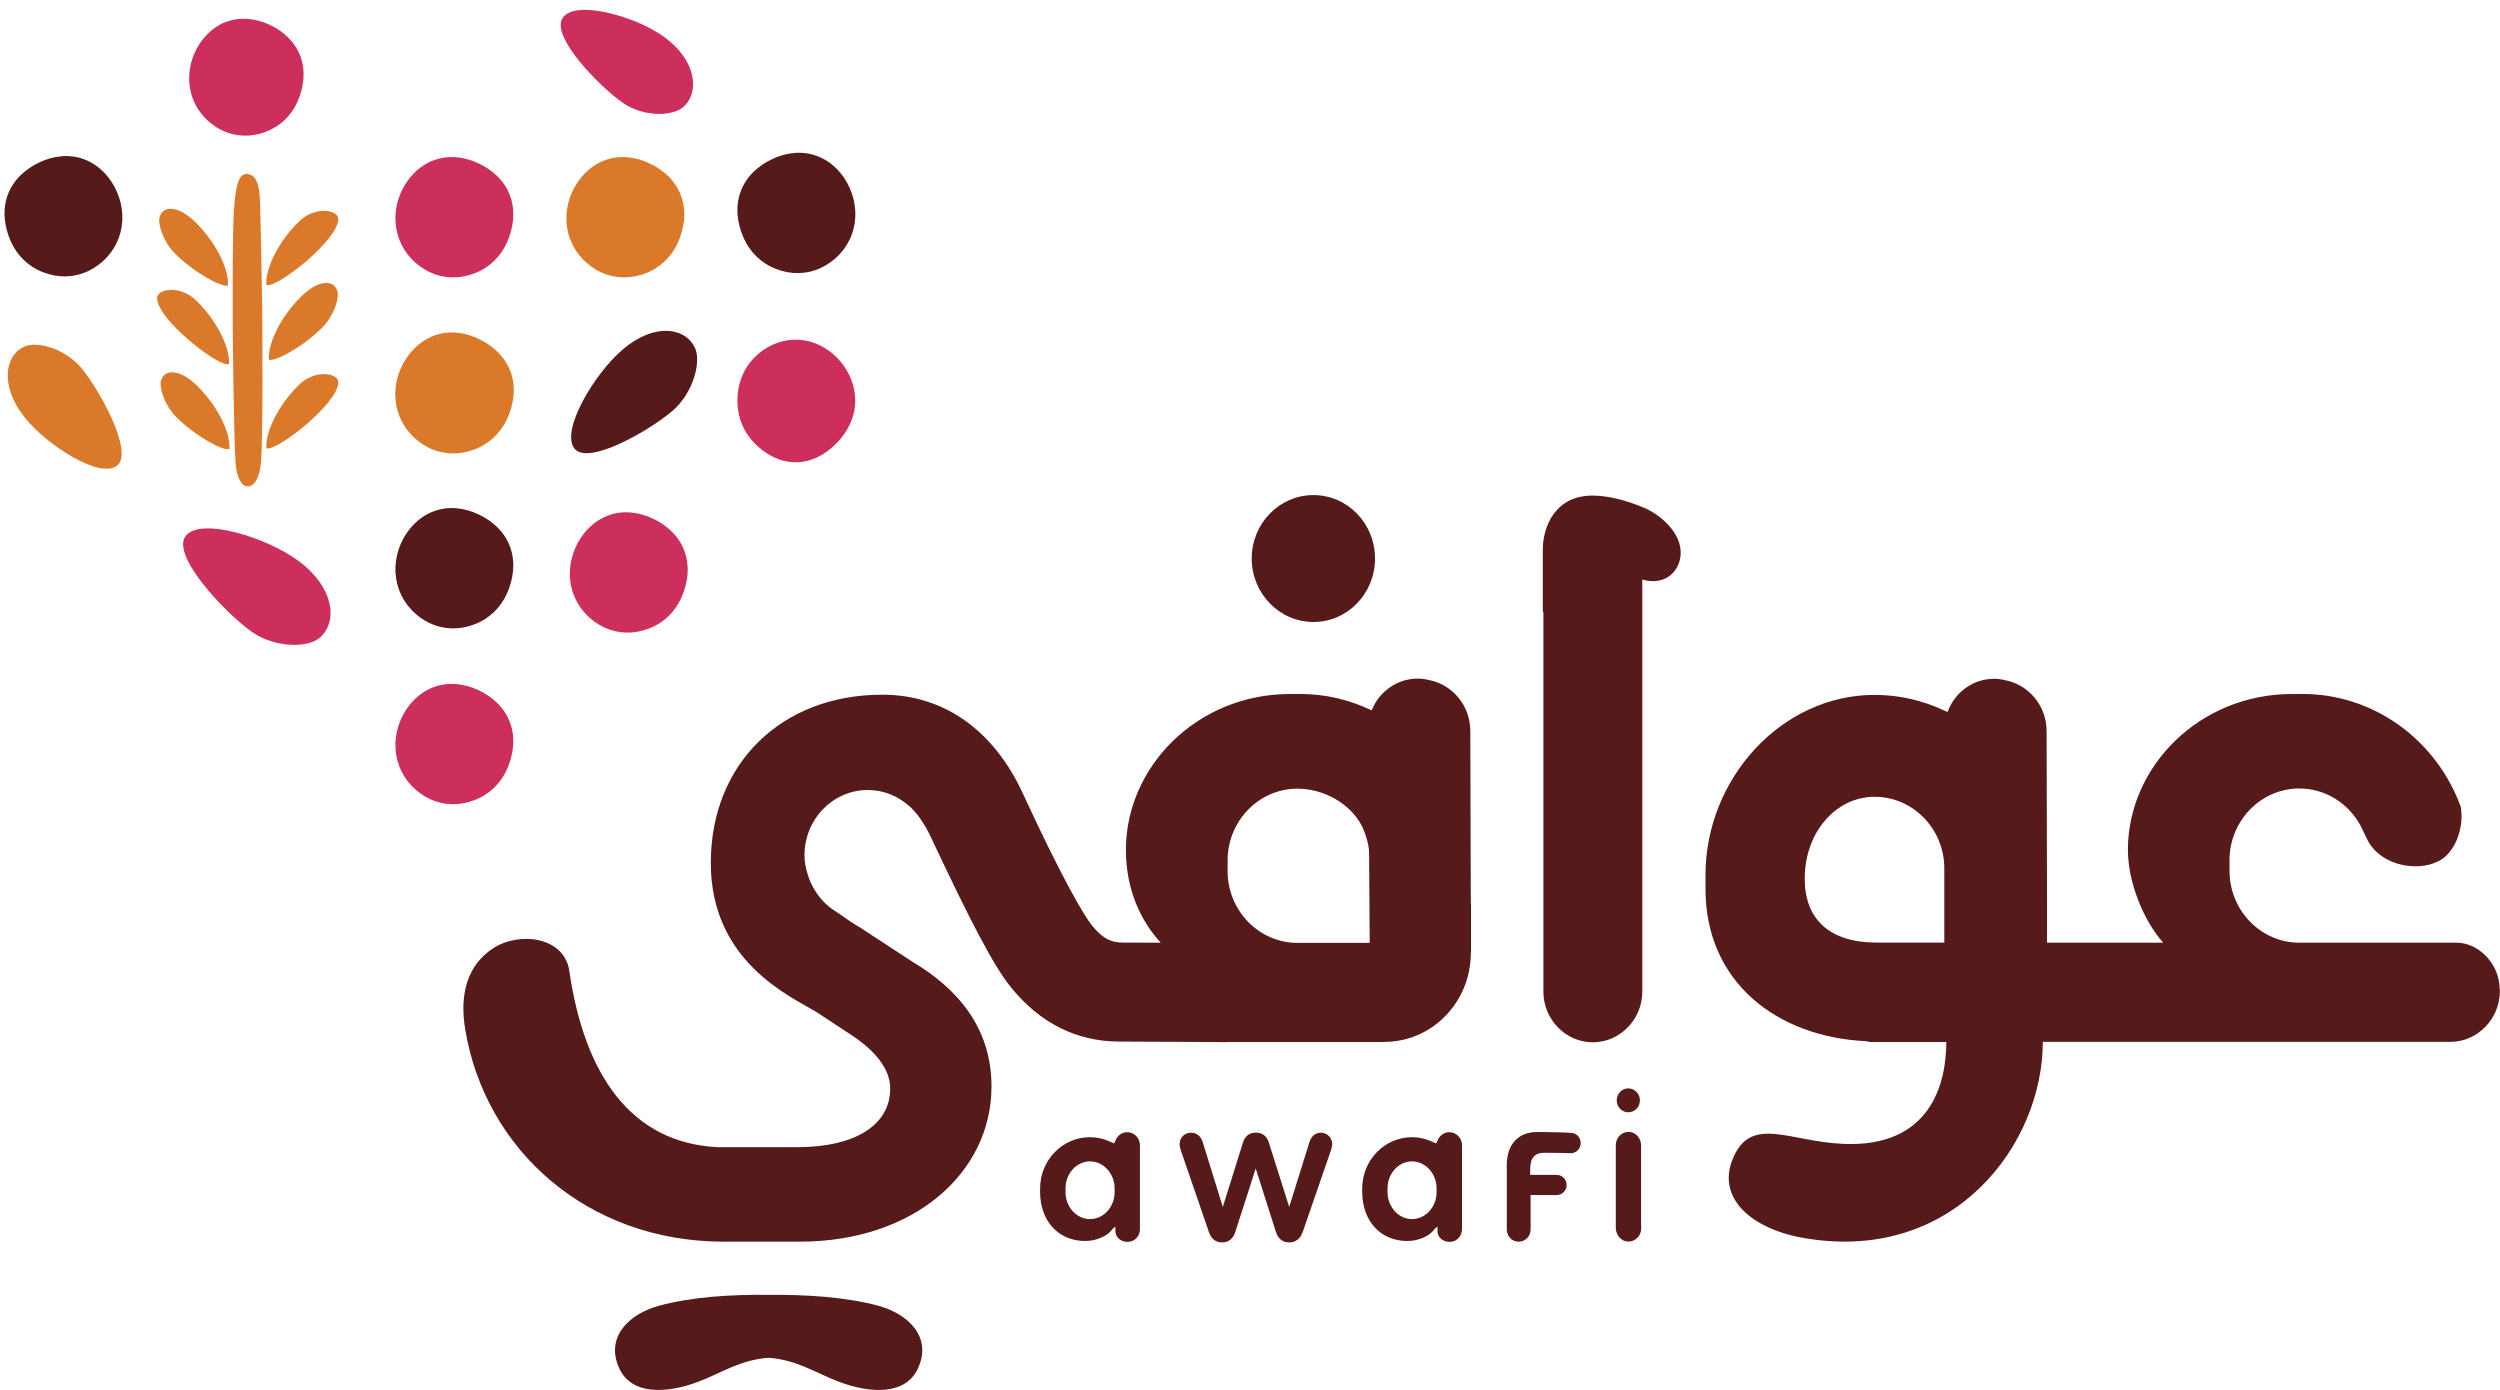 <svg width="250" height="139" viewBox="0 0 250 139" fill="none" xmlns="http://www.w3.org/2000/svg">
<g id="Group">
<path id="Vector" d="M85.52 40.079C85.52 41.749 84.74 43.219 83.67 44.309C82.61 45.399 81.18 46.229 79.56 46.229C77.94 46.229 76.5 45.399 75.44 44.309C74.37 43.219 73.74 41.749 73.74 40.069C73.74 38.389 74.33 36.879 75.4 35.789C76.47 34.689 77.94 33.969 79.56 33.969C81.18 33.969 82.65 34.689 83.72 35.789C84.79 36.889 85.52 38.399 85.52 40.069" fill="#CD2F5C"/>
<path id="Vector_2" d="M60.45 16.038C61.97 15.458 63.56 15.688 64.93 16.328C66.3 16.958 67.55 18.038 68.11 19.598C68.68 21.158 68.43 22.808 67.81 24.218C67.19 25.619 66.08 26.748 64.56 27.328C63.04 27.918 61.47 27.869 60.1 27.229C58.74 26.589 57.57 25.428 57 23.868C56.43 22.308 56.57 20.659 57.19 19.249C57.81 17.849 58.93 16.618 60.44 16.038" fill="#D97929"/>
<path id="Vector_3" d="M60.79 51.559C62.31 50.978 63.91 51.218 65.27 51.849C66.64 52.489 67.88 53.559 68.45 55.118C69.02 56.678 68.77 58.329 68.15 59.739C67.53 61.149 66.42 62.269 64.9 62.849C63.39 63.438 61.81 63.389 60.44 62.749C59.07 62.109 57.9 60.949 57.34 59.389C56.77 57.839 56.92 56.179 57.54 54.769C58.16 53.369 59.27 52.139 60.79 51.559Z" fill="#CD2F5C"/>
<path id="Vector_4" d="M81.721 15.608C80.201 15.028 78.601 15.258 77.241 15.898C75.871 16.538 74.631 17.608 74.061 19.168C73.491 20.728 73.741 22.378 74.361 23.788C74.981 25.188 76.091 26.318 77.611 26.898C79.121 27.488 80.701 27.438 82.071 26.798C83.441 26.158 84.611 24.998 85.181 23.438C85.751 21.878 85.601 20.228 84.981 18.818C84.361 17.418 83.251 16.188 81.731 15.608" fill="#561A1A"/>
<path id="Vector_5" d="M8.441 15.938C6.921 15.358 5.321 15.588 3.961 16.228C2.591 16.868 1.341 17.938 0.771 19.498C0.201 21.058 0.451 22.708 1.071 24.118C1.691 25.518 2.801 26.648 4.321 27.228C5.831 27.818 7.411 27.768 8.781 27.128C10.141 26.488 11.311 25.328 11.881 23.768C12.451 22.218 12.301 20.558 11.681 19.148C11.061 17.748 9.951 16.518 8.431 15.938" fill="#561A1A"/>
<path id="Vector_6" d="M62.27 10.278C64.42 11.768 67.41 11.648 68.45 10.598C70.03 9.008 69.51 5.878 66.31 3.618C63.4 1.568 57.49 -0.042 56.27 1.788C55.03 3.638 59.93 8.638 62.27 10.278Z" fill="#CD2F5C"/>
<path id="Vector_7" d="M25.041 63.088C27.401 64.818 30.781 64.838 32.001 63.748C33.841 62.118 33.371 58.688 29.851 56.088C26.631 53.718 20.021 51.678 18.561 53.608C17.101 55.548 22.441 61.198 25.041 63.078" fill="#CD2F5C"/>
<path id="Vector_8" d="M26.64 28.498C27.631 28.878 33.931 23.948 33.831 21.848C33.791 21.018 31.541 20.508 29.831 22.218C27.471 24.578 26.511 27.228 26.64 28.498Z" fill="#D97929"/>
<path id="Vector_9" d="M22.9 36.418C21.9 36.778 15.6 31.869 15.71 29.759C15.75 28.928 17.991 28.408 19.701 30.128C22.061 32.488 23.02 35.148 22.9 36.418Z" fill="#D97929"/>
<path id="Vector_10" d="M26.64 44.828C27.631 45.198 33.931 40.278 33.831 38.178C33.791 37.348 31.541 36.838 29.831 38.548C27.471 40.918 26.511 43.568 26.64 44.838" fill="#D97929"/>
<path id="Vector_11" d="M22.801 28.548C22.181 28.768 19.371 27.248 17.461 25.318C16.321 24.158 15.731 22.358 15.981 21.638C16.361 20.528 17.891 20.558 19.591 22.268C21.951 24.628 22.911 27.278 22.791 28.548" fill="#D97929"/>
<path id="Vector_12" d="M22.94 44.908C22.32 45.138 19.51 43.598 17.6 41.678C16.46 40.528 15.87 38.718 16.12 37.988C16.5 36.888 18.04 36.908 19.75 38.618C22.11 40.978 23.07 43.638 22.94 44.898" fill="#D97929"/>
<path id="Vector_13" d="M26.901 35.968C27.521 36.188 30.331 34.658 32.241 32.739C33.391 31.588 33.971 29.778 33.721 29.048C33.341 27.948 31.801 27.968 30.091 29.678C27.731 32.028 26.771 34.699 26.891 35.968" fill="#D97929"/>
<path id="Vector_14" d="M23.401 20.869C23.221 23.588 23.28 30.428 23.27 32.078C23.27 33.618 23.391 44.349 23.571 46.439C23.671 47.699 24.16 48.709 24.811 48.639C25.48 48.589 25.941 47.748 26.081 46.398C26.32 44.118 26.23 32.489 26.221 30.849C26.201 29.288 26.061 21.888 26.011 20.278C25.941 17.908 25.381 17.468 24.701 17.398C24.021 17.338 23.581 18.159 23.401 20.869Z" fill="#D97929"/>
<path id="Vector_15" d="M43.45 33.549C44.99 32.989 46.59 33.259 47.95 33.929C49.31 34.599 50.55 35.699 51.09 37.269C51.63 38.849 51.35 40.509 50.7 41.909C50.05 43.309 48.91 44.409 47.38 44.969C45.85 45.529 44.27 45.459 42.91 44.789C41.54 44.119 40.39 42.929 39.85 41.359C39.31 39.779 39.48 38.119 40.13 36.719C40.78 35.319 41.93 34.109 43.45 33.549Z" fill="#D97929"/>
<path id="Vector_16" d="M43.351 16.038C44.871 15.458 46.461 15.688 47.831 16.328C49.201 16.958 50.451 18.038 51.011 19.598C51.581 21.158 51.331 22.808 50.711 24.218C50.091 25.619 48.981 26.748 47.461 27.328C45.941 27.918 44.371 27.869 43.001 27.229C41.641 26.589 40.471 25.428 39.901 23.868C39.331 22.308 39.471 20.659 40.091 19.249C40.711 17.849 41.831 16.618 43.341 16.038" fill="#CD2F5C"/>
<path id="Vector_17" d="M22.611 2.198C24.081 1.628 25.641 1.868 26.961 2.478C28.291 3.098 29.501 4.148 30.051 5.658C30.601 7.168 30.361 8.788 29.761 10.148C29.161 11.508 28.081 12.598 26.601 13.168C25.131 13.738 23.601 13.688 22.271 13.068C20.951 12.448 19.811 11.318 19.261 9.808C18.711 8.298 18.851 6.678 19.451 5.308C20.061 3.948 21.141 2.748 22.611 2.178" fill="#CD2F5C"/>
<path id="Vector_18" d="M43.351 51.139C44.871 50.559 46.461 50.788 47.831 51.428C49.201 52.069 50.451 53.139 51.011 54.699C51.581 56.258 51.331 57.908 50.711 59.318C50.091 60.718 48.981 61.849 47.461 62.428C45.941 63.019 44.371 62.968 43.001 62.328C41.641 61.688 40.471 60.529 39.901 58.968C39.331 57.408 39.471 55.758 40.091 54.348C40.711 52.948 41.831 51.718 43.341 51.139" fill="#561A1A"/>
<path id="Vector_19" d="M43.351 68.719C44.871 68.139 46.461 68.379 47.831 69.009C49.201 69.649 50.451 70.719 51.011 72.278C51.581 73.838 51.331 75.499 50.711 76.899C50.091 78.299 48.981 79.429 47.461 80.009C45.941 80.599 44.371 80.549 43.001 79.909C41.641 79.269 40.471 78.109 39.901 76.549C39.331 74.989 39.471 73.339 40.091 71.929C40.711 70.529 41.831 69.299 43.341 68.719" fill="#CD2F5C"/>
<path id="Vector_20" d="M8.211 36.889C6.551 34.849 3.641 34.039 2.351 34.699C0.391 35.679 0.051 38.739 2.511 41.798C4.771 44.599 10.011 47.899 11.701 46.569C13.391 45.239 10.031 39.139 8.211 36.889Z" fill="#D97929"/>
<path id="Vector_21" d="M67.261 41.078C69.331 39.288 70.151 36.158 69.491 34.778C68.491 32.678 65.381 32.298 62.271 34.948C59.431 37.368 56.071 43.008 57.421 44.828C58.771 46.638 64.981 43.028 67.261 41.078Z" fill="#561A1A"/>
<path id="Vector_22" d="M164.86 50.989C164.86 50.989 161.99 49.559 159.23 49.559C155.46 49.559 154.28 52.759 154.28 54.949C154.28 57.139 154.28 61.079 154.28 61.079L154.34 61.269V99.159C154.34 101.949 156.57 104.229 159.28 104.229C161.99 104.229 164.23 101.949 164.23 99.159V57.949C165.95 58.489 167.58 57.709 167.99 55.959C168.54 53.579 166.16 51.649 164.85 50.989" fill="#561A1A"/>
<path id="Vector_23" d="M249.971 98.989C249.971 96.249 247.731 94.269 245.681 94.269H234.581H229.931C226.091 94.269 222.951 91.048 222.951 87.078V86.019C222.951 82.069 226.091 78.848 229.931 78.848C232.571 78.848 234.881 80.368 236.071 82.598L236.661 83.818C237.811 86.368 241.211 87.138 243.391 86.318C243.421 86.308 243.431 86.288 243.451 86.278C245.281 85.718 246.471 83.069 246.081 80.698L245.861 80.118C243.321 73.828 237.281 69.398 230.261 69.398H229.221C219.901 69.398 212.791 76.698 212.791 84.978C212.791 88.189 214.321 92.019 216.321 94.269H204.701V90.508C204.701 90.409 204.701 90.358 204.701 90.308L204.661 73.098C204.651 70.588 202.891 68.488 200.551 68.028C200.181 67.938 199.801 67.878 199.401 67.878C197.461 67.878 195.681 69.058 194.881 70.888L194.751 71.198L194.441 71.058C192.211 70.018 189.861 69.489 187.461 69.489C178.131 69.489 170.551 77.898 170.551 87.478V88.918C170.551 98.138 177.611 103.698 186.611 104.118L186.971 104.198H194.631C194.631 108.408 193.021 114.768 184.321 114.388C178.891 114.148 175.141 111.518 173.311 115.798C171.581 119.828 175.191 122.998 180.711 123.858H180.731C195.461 126.218 204.281 114.408 204.281 104.188H245.021C247.761 104.188 249.991 101.888 249.991 99.078C249.991 99.048 249.991 99.028 249.991 98.999L249.971 98.989ZM194.431 94.258H187.641C182.881 94.258 180.471 91.848 180.471 87.878C180.471 83.198 183.611 79.678 187.461 79.678C191.311 79.678 194.431 82.898 194.431 86.848V94.258Z" fill="#561A1A"/>
<path id="Vector_24" d="M147.08 90.288L147.03 73.078C147.02 70.568 145.26 68.469 142.92 68.008C142.55 67.918 142.17 67.858 141.77 67.858C139.83 67.858 138.04 69.038 137.24 70.868L137.17 71.038C135 69.998 132.59 69.398 130.05 69.398H129.02C119.69 69.398 112.59 76.698 112.59 84.978C112.59 89.079 114.17 92.219 116.08 94.269C114.66 94.269 113.29 94.258 112.32 94.258C111.25 94.258 110.36 93.978 109.22 92.578C108.47 91.648 106.36 88.178 102.3 79.378C99.36 72.988 94.36 69.469 88.23 69.469C78.13 69.469 71.08 76.388 71.08 86.288C71.08 96.188 79.06 99.638 81.61 101.178L84.63 103.168C87.52 104.968 89.02 106.878 89.02 108.858C89.02 112.398 85.69 114.719 79.68 114.719H71.81C63.19 114.329 58.45 107.588 56.93 97.088C56.44 93.698 52 93.108 49.33 94.818C46.68 96.538 45.96 99.498 46.51 102.868C48.48 114.968 58.72 124.168 72.38 124.168H79.95C91.51 124.168 99.15 117.178 99.15 108.658C99.15 102.838 95.84 98.918 91.25 96.178L86.11 92.818C85.31 92.348 84.66 91.909 84.08 91.478C83.77 91.269 83.44 91.058 83.25 90.928C82.3 90.269 81.57 89.339 81.08 88.269C80.96 88.019 80.87 87.768 80.8 87.528C80.59 86.888 80.45 86.229 80.45 85.519C80.45 81.919 83.29 78.999 86.79 78.999C88.4 78.999 89.86 79.638 90.98 80.658C90.98 80.658 91 80.678 91.01 80.678C91.2 80.859 91.38 81.049 91.55 81.249C91.66 81.368 91.76 81.508 91.87 81.648C91.95 81.758 92.04 81.868 92.11 81.989C92.42 82.439 92.72 82.938 93.01 83.548C96.99 92.018 99.35 96.588 101.09 98.728C104.01 102.329 107.67 104.158 111.97 104.158C112.33 104.158 120.21 104.198 120.21 104.198C121.64 104.198 122.65 104.219 122.65 104.219V104.198H138.38C138.38 104.198 138.42 104.188 138.44 104.188C143.21 104.188 147.08 100.218 147.08 95.298H147.1V94.278V90.519C147.1 90.419 147.09 90.368 147.09 90.318M136.81 94.288H129.74C125.9 94.288 122.76 91.068 122.76 87.098V86.038C122.76 82.088 125.9 78.868 129.74 78.868C132.38 78.868 135 80.338 136.18 82.578C136.18 82.578 136.91 84.068 136.91 85.328C136.91 86.588 136.97 94.278 136.97 94.278H136.81V94.288Z" fill="#561A1A"/>
<path id="Vector_25" d="M87.84 130.578C84.65 129.708 80.51 129.438 76.87 129.488C73.21 129.428 69.08 129.698 65.89 130.578C62.87 131.398 60.48 133.748 61.94 136.868C63.17 139.488 66.58 139.378 69.74 138.208C72.1 137.328 73.96 135.988 76.86 135.778C79.75 135.988 81.61 137.328 83.98 138.208C87.15 139.378 90.55 139.488 91.78 136.868C93.26 133.748 90.85 131.398 87.84 130.578Z" fill="#561A1A"/>
<path id="Vector_26" d="M131.341 62.199C134.751 62.199 137.501 59.359 137.501 55.849C137.501 52.339 134.751 49.509 131.341 49.509C127.931 49.509 125.171 52.349 125.171 55.849C125.171 59.349 127.941 62.199 131.341 62.199Z" fill="#561A1A"/>
<path id="Vector_27" d="M120.871 123.148L118.081 115.028C118.021 114.868 117.961 114.608 117.961 114.398C117.961 113.808 118.411 113.269 119.121 113.269C119.711 113.269 120.101 113.669 120.281 114.239L122.281 120.698L124.301 114.239C124.481 113.669 124.911 113.269 125.521 113.269H125.661C126.271 113.269 126.701 113.669 126.881 114.239L128.921 120.698L130.941 114.219C131.101 113.699 131.471 113.269 132.101 113.269C132.731 113.269 133.221 113.798 133.221 114.398C133.221 114.578 133.161 114.818 133.121 114.948L130.291 123.148C130.031 123.898 129.541 124.239 128.971 124.239H128.891C128.301 124.239 127.811 123.898 127.591 123.188L125.571 116.848L123.531 123.188C123.311 123.898 122.821 124.239 122.261 124.239H122.181C121.591 124.239 121.101 123.898 120.871 123.148Z" fill="#561A1A"/>
<path id="Vector_28" d="M150.671 116.668C150.671 115.498 150.961 114.608 151.521 114.048C152.071 113.478 152.771 113.198 153.791 113.198C154.261 113.198 156.901 113.238 157.241 113.298C157.671 113.358 158.071 113.768 158.071 114.308C158.071 114.848 157.621 115.338 157.071 115.318C156.931 115.298 154.551 115.278 154.391 115.278C153.491 115.278 153.021 115.788 153.021 116.898V117.488H155.661C156.231 117.488 156.661 117.938 156.661 118.498C156.661 119.058 156.211 119.508 155.661 119.508H153.061V122.958C153.061 123.628 152.531 124.168 151.861 124.168C151.191 124.168 150.681 123.618 150.681 122.958V116.678L150.671 116.668Z" fill="#561A1A"/>
<path id="Vector_29" d="M146.201 122.929V114.519C146.201 113.799 145.631 113.219 144.931 113.219C144.441 113.219 143.991 113.519 143.781 113.989L143.621 114.349L143.271 114.189C142.611 113.879 141.911 113.719 141.201 113.719C138.451 113.719 136.221 116.019 136.221 118.849V119.179C136.221 122.099 138.041 124.099 140.731 124.099C141.871 124.099 143.031 123.579 143.451 122.899L143.751 122.659V123.149C143.751 123.649 144.211 124.189 144.961 124.189C145.651 124.189 146.191 123.639 146.191 122.939M143.661 119.199C143.661 120.699 142.551 121.909 141.201 121.909C139.851 121.909 138.751 120.689 138.751 119.199V118.849C138.751 117.349 139.851 116.139 141.201 116.139C142.551 116.139 143.661 117.359 143.661 118.849V119.199Z" fill="#561A1A"/>
<path id="Vector_30" d="M162.831 108.838C162.191 108.838 161.671 109.378 161.671 110.038C161.671 110.698 162.191 111.229 162.831 111.229C163.471 111.229 163.991 110.698 163.991 110.038C163.991 109.378 163.471 108.838 162.831 108.838Z" fill="#561A1A"/>
<path id="Vector_31" d="M113.991 122.929V114.519C113.991 113.799 113.421 113.219 112.721 113.219C112.231 113.219 111.781 113.519 111.571 113.989L111.411 114.349L111.061 114.189C110.401 113.879 109.701 113.719 108.991 113.719C106.241 113.719 104.011 116.019 104.011 118.849V119.179C104.011 122.099 105.831 124.099 108.521 124.099C109.661 124.099 110.821 123.579 111.241 122.899L111.541 122.659V123.149C111.541 123.649 112.001 124.189 112.751 124.189C113.441 124.189 113.991 123.639 113.991 122.939M111.461 119.199C111.461 120.699 110.361 121.909 109.001 121.909C107.641 121.909 106.551 120.689 106.551 119.199V118.849C106.551 117.349 107.651 116.139 109.001 116.139C110.351 116.139 111.461 117.359 111.461 118.849V119.199Z" fill="#561A1A"/>
<path id="Vector_32" d="M164.11 122.458V122.148V118.108V117.989V114.489C164.11 114.359 164.07 114.228 164.04 114.108C164.03 114.068 164.01 114.039 164.01 114.009C163.98 113.939 163.95 113.888 163.92 113.828C163.7 113.458 163.32 113.198 162.87 113.188C162.87 113.188 162.86 113.188 162.85 113.188C162.15 113.188 161.58 113.779 161.58 114.499V115.198V119.239V119.358V122.858C161.58 122.988 161.62 123.119 161.66 123.239C161.67 123.279 161.69 123.308 161.69 123.338C161.72 123.408 161.75 123.459 161.78 123.519C162 123.889 162.38 124.148 162.83 124.158C162.83 124.158 162.84 124.158 162.85 124.158C163.55 124.158 164.12 123.568 164.12 122.848V122.458H164.11Z" fill="#561A1A"/>
</g>
</svg>
